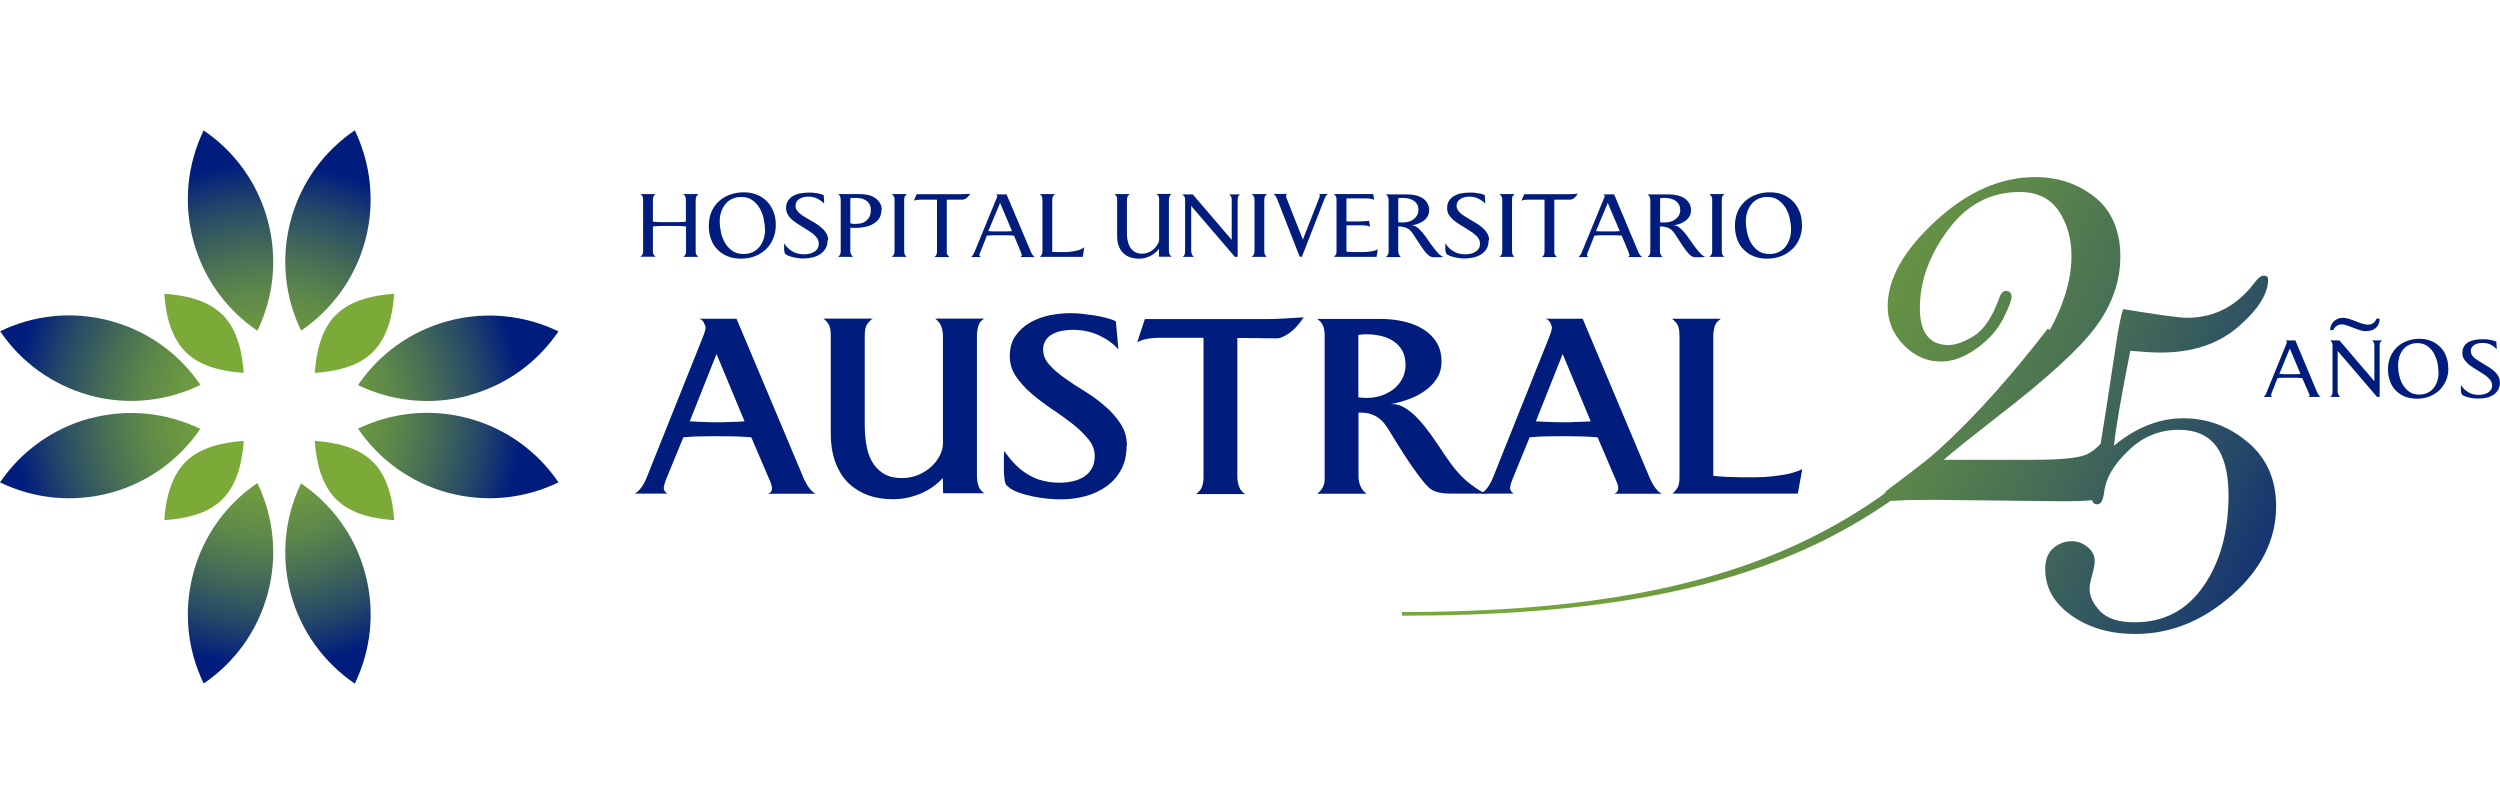<?xml version="1.0" encoding="UTF-8"?>
<svg id="Layer_1" xmlns="http://www.w3.org/2000/svg" xmlns:xlink="http://www.w3.org/1999/xlink" version="1.1" viewBox="0 0 156 49">
  <!-- Generator: Adobe Illustrator 29.0.1, SVG Export Plug-In . SVG Version: 2.1.0 Build 192)  -->
  <defs>
    <style>
      .st0 {
        fill: url(#linear-gradient2);
      }

      .st1 {
        fill: url(#linear-gradient1);
      }

      .st2 {
        fill: #7baa39;
      }

      .st3 {
        fill: url(#linear-gradient);
      }

      .st4 {
        fill: #001d7e;
      }

      .st5 {
        fill: url(#New_Gradient_Swatch_21);
      }

      .st6 {
        fill: url(#New_Gradient_Swatch_22);
      }

      .st7 {
        fill: url(#New_Gradient_Swatch_23);
      }

      .st8 {
        fill: url(#New_Gradient_Swatch_24);
      }

      .st9 {
        fill: url(#New_Gradient_Swatch_25);
      }

      .st10 {
        fill: url(#New_Gradient_Swatch_26);
      }

      .st11 {
        fill: url(#New_Gradient_Swatch_27);
      }

      .st12 {
        fill: url(#New_Gradient_Swatch_2);
      }
    </style>
    <linearGradient id="linear-gradient" x1="96.13" y1="10.06" x2="147.11" y2="33.21" gradientUnits="userSpaceOnUse">
      <stop offset="0" stop-color="#7baa39"/>
      <stop offset=".17" stop-color="#77a63a"/>
      <stop offset=".34" stop-color="#6d9a40"/>
      <stop offset=".51" stop-color="#5c874a"/>
      <stop offset=".67" stop-color="#446b57"/>
      <stop offset=".84" stop-color="#264868"/>
      <stop offset="1" stop-color="#011e7d"/>
      <stop offset="1" stop-color="#001d7e"/>
    </linearGradient>
    <radialGradient id="New_Gradient_Swatch_2" data-name="New Gradient Swatch 2" cx="16.71" cy="25.52" fx="16.71" fy="25.52" r="15.97" gradientUnits="userSpaceOnUse">
      <stop offset="0" stop-color="#7baa39"/>
      <stop offset=".17" stop-color="#77a63a"/>
      <stop offset=".34" stop-color="#6d9a40"/>
      <stop offset=".51" stop-color="#5c874a"/>
      <stop offset=".67" stop-color="#446b57"/>
      <stop offset=".84" stop-color="#264868"/>
      <stop offset="1" stop-color="#011e7d"/>
      <stop offset="1" stop-color="#001d7e"/>
    </radialGradient>
    <radialGradient id="New_Gradient_Swatch_21" data-name="New Gradient Swatch 2" cx="16.71" fx="16.71" r="15.97" xlink:href="#New_Gradient_Swatch_2"/>
    <radialGradient id="New_Gradient_Swatch_22" data-name="New Gradient Swatch 2" cx="16.71" cy="26.19" fx="16.71" fy="26.19" r="15.96" xlink:href="#New_Gradient_Swatch_2"/>
    <radialGradient id="New_Gradient_Swatch_23" data-name="New Gradient Swatch 2" cx="16.71" cy="26.19" fx="16.71" fy="26.19" r="15.97" xlink:href="#New_Gradient_Swatch_2"/>
    <radialGradient id="New_Gradient_Swatch_24" data-name="New Gradient Swatch 2" cx="16.88" cy="25.85" fx="16.88" fy="25.85" r="15.97" xlink:href="#New_Gradient_Swatch_2"/>
    <radialGradient id="New_Gradient_Swatch_25" data-name="New Gradient Swatch 2" cx="16.88" cy="25.85" fx="16.88" fy="25.85" r="15.96" xlink:href="#New_Gradient_Swatch_2"/>
    <radialGradient id="New_Gradient_Swatch_26" data-name="New Gradient Swatch 2" cx="16.54" cy="25.85" fx="16.54" fy="25.85" r="15.97" xlink:href="#New_Gradient_Swatch_2"/>
    <radialGradient id="New_Gradient_Swatch_27" data-name="New Gradient Swatch 2" cx="16.54" cy="25.85" fx="16.54" fy="25.85" r="15.97" xlink:href="#New_Gradient_Swatch_2"/>
    <linearGradient id="linear-gradient1" x1="90.79" y1="21.81" x2="141.78" y2="44.97" xlink:href="#linear-gradient"/>
    <linearGradient id="linear-gradient2" x1="96.57" y1="9.08" x2="147.56" y2="32.23" xlink:href="#linear-gradient"/>
  </defs>
  <path class="st3" d="M132.93,21.89c-.57,2.88-.91,4.85-1.02,5.92.69-.57,1.4-1,2.12-1.28.72-.29,1.46-.43,2.21-.43,1.5,0,2.84.5,4.02,1.49s1.77,2.33,1.77,4c0,2.07-.92,3.92-2.75,5.54s-3.84,2.43-6.04,2.43c-1.56,0-2.89-.38-3.98-1.15-1.09-.77-1.64-1.73-1.64-2.9,0-.59.17-1.02.51-1.31.34-.29.73-.43,1.16-.43.35,0,.67.12.97.36.3.24.45.54.45.88,0,.2-.05.48-.15.84-.11.38-.17.68-.17.89,0,.47.22.94.66,1.4.44.46,1.16.69,2.17.69,1.81,0,3.24-.75,4.28-2.26,1.04-1.5,1.56-3.39,1.56-5.66,0-1.36-.26-2.38-.77-3.07-.52-.68-1.29-1.02-2.32-1.02-1.22,0-2.27.43-3.16,1.3-.91.86-1.41,1.72-1.51,2.57-.06.52-.2.78-.43.78-.21,0-.32-.12-.32-.37,0-.07.28-1.9.86-5.49l.63-4.11c.16-1.1.31-1.84.45-2.21,2.2.36,3.52.54,3.98.54,1.7,0,3.11-.73,4.22-2.2.21-.28.4-.43.56-.43.19,0,.28.08.28.24,0,.89-.62,1.88-1.86,2.95-1.24,1.07-2.85,1.61-4.84,1.61-.46,0-1.1-.04-1.92-.11Z"/>
  <g>
    <path class="st4" d="M147.63,20.67c-.43,0-1.15-.43-1.51-.43-.24,0-.45.17-.53.36h-.19c0-.45.36-.77.79-.77.5,0,1.11.43,1.56.43.28,0,.45-.14.55-.38h.19c0,.5-.33.78-.85.78Z"/>
    <path class="st4" d="M148.64,21.25s-.07.05-.1.1c-.04.05-.05.12-.05.22v3.2h-.16l-2.46-2.87v2.52c0,.08.01.14.05.21.03.06.07.11.11.14h-.63s.04-.04.06-.06c.02-.02.03-.04.05-.06.01-.02.02-.05.03-.09,0-.04.01-.08.01-.14v-2.86c0-.1-.02-.18-.05-.22-.04-.04-.07-.08-.1-.1h.58l2.18,2.55v-2.23c0-.09-.01-.16-.04-.2-.03-.04-.06-.08-.1-.12h.63Z"/>
    <path class="st4" d="M156,23.84c0,.19-.04.35-.12.49-.08.13-.18.24-.31.32-.13.08-.27.14-.44.17-.16.04-.33.05-.49.05-.11,0-.22,0-.33-.02-.12-.02-.22-.04-.32-.06-.1-.03-.18-.06-.25-.09-.07-.04-.12-.07-.13-.11-.03-.05-.04-.12-.05-.2,0-.09,0-.16,0-.21v-.08s0-.05,0-.08c.12.2.28.35.47.46.19.11.4.16.64.16.09,0,.19-.01.29-.03.1-.02.19-.05.27-.1.08-.05.15-.11.2-.18.05-.07.08-.17.08-.28,0-.09-.02-.18-.07-.26-.04-.08-.1-.15-.18-.22-.07-.07-.16-.14-.25-.2-.1-.06-.2-.13-.3-.19-.14-.09-.28-.17-.4-.25-.13-.08-.24-.17-.34-.26-.1-.09-.17-.18-.23-.29-.06-.1-.09-.22-.09-.34,0-.17.04-.31.1-.42.07-.11.16-.2.28-.27.12-.07.25-.11.4-.14.15-.03.3-.04.46-.04.06,0,.13,0,.21,0,.08,0,.16.02.24.03.08.01.16.03.23.05.07.02.14.04.2.07l.03.48c-.05-.05-.1-.1-.16-.15-.06-.05-.13-.09-.2-.13-.07-.04-.15-.07-.24-.09-.09-.02-.18-.03-.28-.03-.22,0-.4.04-.53.13-.14.09-.21.21-.21.38,0,.08.02.15.05.22.04.07.09.13.16.19.07.06.16.13.26.19.1.06.22.13.34.21.12.07.24.14.36.22.12.08.23.16.32.25.1.09.17.19.23.3.06.11.09.23.09.35"/>
    <path class="st4" d="M144.04,24.78s.03-.02.05-.04c.02-.02.03-.04.03-.05,0-.03-.02-.1-.07-.2-.06-.15-.12-.29-.18-.41-.04-.11-.09-.21-.13-.3-.04-.09-.07-.15-.08-.18-.13-.02-.25-.02-.38-.03-.13,0-.25,0-.38,0s-.26,0-.39,0c-.13,0-.26.01-.39.02,0,.02-.02.05-.03.08-.01.03-.03.08-.05.12-.02.05-.04.1-.06.15-.02.05-.04.11-.06.16-.05.12-.1.25-.16.4-.02.06-.04.11-.04.13,0,.02,0,.04,0,.06s0,.04.03.05c.02.02.03.03.05.03h-.55s.05-.06.08-.09c.03-.03.05-.07.07-.11l1.26-3.09s.02-.05.03-.07c0-.02.01-.05.01-.07,0-.02,0-.04-.03-.06-.02-.02-.03-.03-.05-.04h.61l1.35,3.22c.03.06.06.12.1.18.04.06.08.1.13.13h-.78ZM142.89,21.74l-.66,1.59c.11.01.22.02.32.02.11,0,.21,0,.32,0s.23,0,.34,0c.12,0,.23,0,.34-.02l-.67-1.59Z"/>
    <path class="st4" d="M152.78,22.98c0,.28-.05.54-.15.77-.1.23-.24.43-.41.6-.17.17-.38.29-.62.39-.24.09-.5.14-.78.14s-.52-.05-.75-.13c-.22-.09-.41-.22-.57-.38-.16-.16-.28-.35-.36-.58-.09-.23-.13-.47-.13-.75,0-.29.05-.55.15-.78.1-.23.24-.43.41-.6.17-.16.38-.29.62-.38.24-.09.5-.14.78-.14s.52.04.74.14c.22.09.41.22.57.38.16.16.28.36.36.58.09.23.13.47.13.74M152.16,23.24c0-.2-.02-.41-.07-.63-.05-.21-.13-.41-.23-.59-.11-.18-.24-.32-.41-.44-.17-.11-.37-.17-.61-.17-.19,0-.36.04-.51.11-.15.07-.28.17-.38.3-.1.13-.18.27-.23.44-.05.17-.08.34-.08.53,0,.2.02.41.07.63.05.22.12.42.23.59.11.18.24.32.41.44.17.12.37.17.62.17.19,0,.36-.04.51-.11.15-.07.28-.17.38-.3.1-.13.18-.27.23-.44.05-.17.08-.34.08-.53"/>
  </g>
  <g>
    <g>
      <path class="st4" d="M43.59,12.11s-.08.06-.12.13c-.04.06-.06.14-.06.24v3.19c0,.11.02.2.07.25.04.06.08.09.1.11h-.94s.04-.03.05-.05c.02-.02.04-.04.06-.06.02-.02.03-.06.04-.1.01-.04.02-.09.02-.16v-1.53c-.18-.02-.35-.03-.52-.03-.17,0-.34,0-.51,0s-.35,0-.52,0c-.17,0-.34.02-.52.03v1.53c0,.1.02.18.06.24.04.06.08.1.11.12h-.95s.07-.06.11-.11c.04-.05.06-.13.06-.25v-3.19c0-.12-.02-.2-.05-.24-.03-.05-.07-.09-.12-.12h.95s-.09.07-.12.13c-.03.06-.05.14-.05.23v1.36c.17.02.34.03.5.03.17,0,.33,0,.5,0h.53c.17,0,.35-.01.53-.03v-1.36c0-.1-.02-.18-.05-.23-.03-.05-.07-.09-.12-.13h.95Z"/>
      <path class="st4" d="M48.41,14.04c0,.32-.06.6-.17.86-.11.26-.26.48-.45.66-.19.18-.42.33-.69.43-.26.1-.55.15-.87.15s-.58-.05-.83-.15c-.25-.1-.46-.24-.63-.42-.18-.18-.31-.39-.4-.64-.1-.25-.14-.53-.14-.83,0-.32.05-.61.16-.87.11-.26.26-.48.46-.66.19-.18.42-.32.69-.42.27-.1.56-.15.87-.15s.58.05.82.15c.25.1.46.24.63.42.18.18.31.4.41.65.1.25.14.53.14.82M47.73,14.32c0-.22-.03-.46-.08-.69-.05-.24-.14-.46-.26-.66-.12-.2-.27-.36-.46-.49-.19-.13-.41-.19-.68-.19-.21,0-.4.04-.57.12-.17.08-.31.19-.42.33-.11.14-.2.3-.26.48-.06.18-.09.38-.09.59,0,.22.03.46.08.7.05.24.14.46.26.66.12.2.27.36.46.49.19.13.42.19.69.19.21,0,.4-.04.57-.12.17-.08.31-.19.42-.33.11-.14.2-.3.26-.49.06-.18.09-.38.09-.59"/>
      <path class="st4" d="M51.64,14.99c0,.21-.04.39-.14.54-.09.15-.21.26-.35.35-.14.09-.3.15-.48.19-.18.04-.36.06-.54.06-.12,0-.24,0-.37-.03-.13-.02-.25-.04-.35-.07-.11-.03-.2-.06-.28-.1-.08-.04-.13-.08-.15-.12-.03-.06-.04-.13-.05-.23,0-.1,0-.17,0-.24v-.08s0-.06,0-.08c.13.22.31.39.52.51.21.12.45.18.71.18.1,0,.21-.01.32-.03.11-.02.21-.06.3-.11.09-.05.17-.12.22-.2.06-.08.09-.19.09-.32,0-.11-.02-.2-.07-.29-.05-.09-.11-.17-.19-.24-.08-.08-.17-.15-.28-.22-.11-.07-.22-.14-.33-.21-.16-.1-.31-.19-.45-.28-.14-.09-.26-.19-.37-.28-.11-.1-.19-.2-.25-.32-.06-.11-.1-.24-.1-.38,0-.19.04-.34.12-.46.08-.12.18-.22.31-.3.13-.07.27-.13.44-.16.16-.03.34-.05.51-.05.07,0,.15,0,.23,0,.09,0,.17.02.26.03.09.01.18.03.26.05.08.02.16.05.22.08l.03.53c-.05-.06-.11-.11-.18-.16-.07-.05-.14-.1-.22-.14-.08-.04-.17-.08-.26-.1-.09-.02-.2-.04-.31-.04-.24,0-.44.05-.59.15-.15.1-.23.24-.23.42,0,.09.02.17.06.24.04.07.1.14.18.22.08.07.17.14.29.21.11.07.24.15.39.23.13.08.26.16.4.24.13.09.25.18.36.28.11.1.19.21.26.33.06.12.1.25.1.39"/>
      <path class="st4" d="M55,13.1c0,.21-.05.39-.14.53-.1.14-.22.26-.37.34-.15.09-.32.15-.51.19-.19.04-.37.06-.56.06-.05,0-.11,0-.17,0-.06,0-.12,0-.19-.02v1.47c0,.08.02.16.06.22.04.07.07.11.11.14h-.93s.07-.07.11-.12c.03-.05.05-.13.05-.23v-3.22c0-.1-.02-.17-.05-.23-.04-.05-.07-.09-.11-.12h1.37c.15,0,.31.02.47.05.16.03.3.09.43.17.13.08.24.18.32.31.09.13.13.28.13.46M54.34,13.12c0-.14-.02-.25-.07-.35-.05-.1-.11-.18-.2-.24-.09-.06-.19-.11-.3-.14-.12-.03-.25-.04-.39-.04-.04,0-.09,0-.15,0-.06,0-.12.01-.17.02v1.57c.07.01.13.02.19.03.05,0,.11,0,.17,0,.13,0,.25-.02.36-.05.11-.03.21-.09.29-.16.08-.07.15-.16.2-.27.05-.11.07-.23.07-.38"/>
      <path class="st4" d="M56.59,12.11s-.07.07-.11.12c-.04.05-.06.12-.06.24v3.19c0,.12.02.21.06.26.04.05.07.09.1.11h-.94s.08-.06.12-.12c.04-.05.06-.14.06-.25v-3.19c0-.11-.02-.19-.07-.25-.04-.06-.08-.09-.11-.11h.95Z"/>
      <path class="st4" d="M60.56,12.08c-.09.13-.18.23-.26.29-.08.06-.18.09-.27.09-.05,0-.13,0-.24,0-.1,0-.21,0-.32,0-.12,0-.25,0-.39,0v3.23c-.01.09,0,.16.05.22.04.06.08.11.12.13h-.94s.09-.08.12-.14c.03-.06.04-.13.04-.22v-3.22s-.96,0-.96,0c-.08,0-.16,0-.24.01-.08,0-.16.02-.24.05l.17-.4h1.78c.27,0,.54,0,.79,0,.25,0,.52-.01.79-.03"/>
      <path class="st4" d="M63.68,16.03s.04-.02.05-.04c.02-.02.03-.04.03-.06,0-.03-.03-.11-.07-.23-.07-.17-.13-.32-.19-.46-.05-.12-.1-.23-.14-.33-.05-.1-.07-.17-.08-.2-.14-.02-.28-.03-.42-.03-.14,0-.28,0-.43,0s-.29,0-.43,0c-.14,0-.28.01-.43.03,0,.02-.02.05-.03.09-.02.04-.03.08-.05.14-.02.05-.04.11-.07.17-.02.06-.05.12-.07.18-.06.14-.12.28-.18.44-.03.07-.04.12-.05.14,0,.02,0,.05,0,.07s0,.04.03.06c.02.02.04.03.06.04h-.61s.06-.06.09-.1c.03-.04.06-.08.08-.12l1.41-3.43s.02-.05.03-.08c0-.02.02-.05.02-.08,0-.02-.01-.04-.03-.06-.02-.02-.04-.03-.06-.04h.67l1.51,3.57c.03.07.06.14.11.2.04.07.09.11.15.14h-.87ZM62.41,12.65l-.74,1.77c.12.01.24.02.36.02.12,0,.24,0,.36,0s.25,0,.38,0c.13,0,.26-.01.38-.02l-.75-1.77Z"/>
      <path class="st4" d="M67.56,16.03h-2.67s.07-.07.11-.13c.03-.06.05-.13.05-.23v-3.2c0-.11-.02-.19-.05-.24-.04-.05-.07-.09-.11-.12h.95s-.08.07-.12.12c-.04.05-.06.13-.06.24v3.25c.1,0,.2.01.3.01.1,0,.2,0,.3,0,.22,0,.4,0,.57-.03.16-.02.29-.04.4-.07.11-.03.2-.06.27-.1.07-.03.12-.07.16-.11l-.09.59Z"/>
      <path class="st4" d="M72.32,16.03v-.51c-.05.07-.11.14-.19.21-.08.07-.17.14-.27.2-.1.06-.22.11-.35.15-.13.04-.27.06-.42.06-.44,0-.78-.12-1.02-.37-.24-.25-.36-.6-.36-1.04v-2.25c0-.1-.01-.18-.04-.23-.03-.05-.07-.1-.12-.14h.94s-.07.07-.11.13c-.04.06-.06.14-.06.25v2.09c0,.15.01.3.05.45.03.15.08.28.15.4.07.12.17.21.29.29.12.07.27.11.45.11.21,0,.4-.06.58-.17.17-.11.31-.26.41-.44.03-.05.05-.1.06-.15.01-.05.02-.11.02-.17v-2.43c0-.06,0-.1-.01-.14,0-.04-.02-.07-.03-.09-.01-.03-.03-.05-.05-.07-.02-.02-.04-.04-.07-.07h.94s-.09.07-.12.13c-.03.06-.05.13-.05.23v3.15c0,.09.01.16.03.23.02.06.07.12.14.18h-.78Z"/>
      <path class="st4" d="M77.4,12.11s-.07.05-.11.11c-.04.06-.06.14-.06.25v3.56h-.17l-2.73-3.18v2.8c0,.08.02.16.05.23.03.07.07.12.12.15h-.7s.04-.04.06-.06c.02-.02.04-.04.05-.07.01-.03.03-.06.03-.1,0-.04.01-.09.01-.15v-3.17c0-.12-.02-.2-.06-.24-.04-.05-.08-.08-.11-.11h.65l2.43,2.84v-2.48c0-.11-.01-.18-.04-.23-.03-.04-.07-.09-.11-.13h.7Z"/>
      <path class="st4" d="M79.06,12.11s-.07.07-.11.12c-.04.05-.06.12-.06.24v3.19c0,.12.02.21.06.26.04.05.07.09.09.11h-.94s.08-.06.12-.12c.04-.05.06-.14.06-.25v-3.19c0-.11-.02-.19-.07-.25-.04-.06-.08-.09-.11-.11h.95Z"/>
      <path class="st4" d="M82.85,12.11s-.07.06-.1.1c-.04.04-.07.12-.11.22l-1.4,3.59h-.14l-1.41-3.61c-.04-.08-.07-.15-.11-.2-.04-.05-.08-.08-.11-.11h.83s-.05.07-.05.12c0,.05.01.11.04.17l1.01,2.56,1.02-2.61c.02-.06.04-.11.04-.14s-.02-.07-.05-.1h.57Z"/>
      <path class="st4" d="M85.86,16.03h-2.63s.08-.07.11-.12c.04-.05.06-.12.06-.22v-3.26c0-.09-.02-.16-.06-.21-.04-.05-.08-.09-.11-.11h2.46l.06.36c-.07-.03-.15-.06-.23-.07-.08-.01-.16-.02-.24-.02h-1.26v1.44c.24,0,.47,0,.71,0,.23,0,.47-.02.7-.04l.06.37c-.07-.04-.15-.06-.23-.07-.08-.01-.16-.02-.24-.02h-1v1.64s.11.01.21.02c.09,0,.18,0,.27.01.09,0,.16,0,.22,0h.09s.1,0,.17,0c.07,0,.15,0,.25-.01.09,0,.19-.01.28-.03.09-.01.18-.03.26-.05.08-.02.15-.05.2-.08l-.07.46Z"/>
      <path class="st4" d="M90.11,16.02c-.09.02-.17.03-.25.03-.07,0-.16,0-.25,0-.05,0-.1,0-.16,0-.06,0-.11-.01-.16-.03-.06-.02-.13-.07-.21-.14-.07-.07-.15-.16-.23-.27-.08-.1-.15-.22-.23-.33-.08-.12-.15-.24-.23-.35-.07-.11-.14-.22-.21-.32-.07-.1-.13-.18-.18-.23-.05-.05-.1-.09-.16-.12-.06-.03-.13-.06-.19-.08-.07-.02-.13-.03-.2-.04-.07,0-.14-.01-.2-.01v1.56c0,.08.02.16.06.22.04.07.08.11.11.13h-.94s.08-.08.12-.13c.03-.06.05-.13.05-.21v-3.22c0-.09-.02-.16-.05-.21-.03-.05-.07-.1-.12-.14h1.32c.19,0,.37.02.54.06.17.04.31.1.44.18.12.08.22.19.29.31.07.12.11.27.11.43s-.04.31-.12.43c-.08.12-.17.21-.29.28-.11.07-.23.13-.36.17-.13.04-.24.06-.35.07.12,0,.24.03.36.12.12.09.23.2.35.34.11.14.23.29.34.46.11.16.22.32.34.47.11.15.22.28.33.39.11.11.22.18.33.2M88.51,13.09c0-.12-.02-.23-.07-.32-.05-.09-.12-.17-.2-.23-.09-.06-.19-.11-.3-.14-.11-.03-.24-.05-.37-.05-.05,0-.1,0-.15,0-.05,0-.11.01-.17.02v1.5c.06,0,.12.01.17.01.05,0,.11,0,.16,0,.11,0,.22-.02.33-.05.11-.03.21-.08.3-.15.09-.07.16-.15.22-.25.05-.1.08-.22.08-.35"/>
      <path class="st4" d="M92.89,14.99c0,.21-.04.39-.13.54-.09.15-.21.26-.35.35-.14.09-.3.15-.48.19-.18.04-.36.06-.54.06-.12,0-.24,0-.37-.03-.13-.02-.25-.04-.35-.07-.11-.03-.2-.06-.28-.1-.08-.04-.13-.08-.15-.12-.03-.06-.04-.13-.05-.23,0-.1,0-.17,0-.24v-.08s0-.06,0-.08c.13.22.31.39.52.51.21.12.45.18.71.18.11,0,.21-.01.32-.03.11-.02.21-.06.3-.11.09-.05.17-.12.22-.2.06-.08.09-.19.09-.32,0-.11-.02-.2-.07-.29-.05-.09-.11-.17-.2-.24-.08-.08-.17-.15-.28-.22-.11-.07-.22-.14-.33-.21-.16-.1-.31-.19-.45-.28-.14-.09-.27-.19-.37-.28-.11-.1-.19-.2-.26-.32-.06-.11-.09-.24-.09-.38,0-.19.04-.34.12-.46.08-.12.18-.22.31-.3.13-.07.27-.13.44-.16.17-.03.33-.05.51-.05.07,0,.15,0,.23,0,.09,0,.17.02.26.03.09.01.17.03.26.05.08.02.16.05.22.08l.03.53c-.05-.06-.11-.11-.18-.16-.07-.05-.14-.1-.22-.14-.08-.04-.17-.08-.26-.1-.09-.02-.2-.04-.31-.04-.24,0-.44.05-.59.15-.15.1-.23.24-.23.42,0,.09.02.17.06.24.04.07.1.14.18.22.08.07.17.14.29.21.11.07.24.15.38.23.13.08.27.16.4.24.13.09.25.18.36.28.11.1.19.21.26.33.06.12.1.25.1.39"/>
      <path class="st4" d="M94.51,12.11s-.07.07-.11.12c-.04.05-.05.12-.05.24v3.19c0,.12.02.21.06.26.04.05.07.09.09.11h-.94s.08-.06.12-.12c.04-.05.06-.14.06-.25v-3.19c0-.11-.02-.19-.07-.25-.04-.06-.08-.09-.11-.11h.95Z"/>
      <path class="st4" d="M98.47,12.08c-.09.13-.18.23-.26.29-.08.06-.18.09-.27.09-.05,0-.13,0-.24,0-.11,0-.21,0-.32,0-.12,0-.25,0-.39,0v3.23c-.01.09,0,.16.05.22.04.06.08.11.12.13h-.94s.09-.08.12-.14c.03-.06.04-.13.04-.22v-3.22s-.96,0-.96,0c-.08,0-.16,0-.24.01-.08,0-.16.02-.24.05l.17-.4h1.78c.27,0,.54,0,.79,0,.25,0,.52-.01.79-.03"/>
      <path class="st4" d="M101.6,16.03s.03-.02.05-.04c.02-.02.03-.04.03-.06,0-.03-.02-.11-.07-.23-.07-.17-.14-.32-.19-.46-.05-.12-.1-.23-.14-.33-.05-.1-.07-.17-.08-.2-.14-.02-.28-.03-.42-.03-.14,0-.28,0-.43,0s-.29,0-.43,0c-.14,0-.28.01-.43.03,0,.02-.02.05-.04.09-.02.04-.03.08-.05.14-.02.05-.04.11-.07.17-.02.06-.05.12-.07.18-.06.14-.11.28-.18.44-.03.07-.04.12-.05.14,0,.02,0,.05,0,.07s0,.04.03.06c.02.02.04.03.05.04h-.61s.06-.06.09-.1c.03-.04.06-.08.08-.12l1.41-3.43s.02-.05.03-.08c.01-.02.02-.05.02-.08,0-.02,0-.04-.03-.06-.02-.02-.04-.03-.05-.04h.67l1.5,3.57c.03.07.06.14.11.2.04.07.09.11.15.14h-.87ZM100.33,12.65l-.74,1.77c.12.01.24.02.36.02.12,0,.24,0,.36,0s.25,0,.38,0c.13,0,.25-.01.38-.02l-.75-1.77Z"/>
      <path class="st4" d="M106.44,16.02c-.09.02-.17.03-.25.03-.07,0-.16,0-.25,0-.05,0-.1,0-.16,0-.06,0-.11-.01-.16-.03-.06-.02-.13-.07-.2-.14-.07-.07-.15-.16-.23-.27-.08-.1-.15-.22-.23-.33-.08-.12-.15-.24-.23-.35-.07-.11-.14-.22-.21-.32-.07-.1-.13-.18-.18-.23-.05-.05-.1-.09-.16-.12-.06-.03-.13-.06-.19-.08-.07-.02-.14-.03-.21-.04-.07,0-.14-.01-.2-.01v1.56c0,.08.02.16.06.22.04.07.08.11.11.13h-.94s.08-.08.12-.13c.03-.06.05-.13.05-.21v-3.22c0-.09-.02-.16-.05-.21-.03-.05-.07-.1-.12-.14h1.32c.19,0,.37.02.54.06.17.04.31.1.44.18.12.08.22.19.3.31.07.12.11.27.11.43s-.04.31-.12.43c-.08.12-.17.21-.29.28-.11.07-.23.13-.36.17-.13.04-.24.06-.34.07.12,0,.24.03.36.12.12.09.23.2.35.34.11.14.23.29.34.46.11.16.22.32.34.47.11.15.22.28.33.39.11.11.22.18.33.2M104.84,13.09c0-.12-.02-.23-.07-.32-.05-.09-.12-.17-.2-.23-.09-.06-.19-.11-.3-.14-.11-.03-.24-.05-.36-.05-.05,0-.1,0-.15,0-.05,0-.11.01-.17.02v1.5c.06,0,.11.01.17.01.05,0,.11,0,.16,0,.11,0,.22-.02.33-.05.11-.03.21-.08.3-.15.09-.07.16-.15.22-.25.05-.1.08-.22.08-.35"/>
      <path class="st4" d="M107.6,12.11s-.07.07-.11.12c-.04.05-.05.12-.05.24v3.19c0,.12.02.21.06.26.04.05.07.09.1.11h-.94s.08-.06.12-.12c.04-.05.06-.14.06-.25v-3.19c0-.11-.02-.19-.07-.25-.04-.06-.08-.09-.11-.11h.95Z"/>
      <path class="st4" d="M112.45,14.04c0,.32-.06.6-.17.86-.11.26-.26.48-.46.66-.19.18-.42.33-.69.43-.26.1-.55.15-.87.15s-.58-.05-.83-.15c-.25-.1-.46-.24-.63-.42-.18-.18-.31-.39-.4-.64-.09-.25-.14-.53-.14-.83,0-.32.05-.61.16-.87.11-.26.26-.48.46-.66.19-.18.42-.32.69-.42.27-.1.56-.15.87-.15s.58.05.82.15c.25.1.46.24.63.42.18.18.31.4.41.65.1.25.14.53.14.82M111.76,14.32c0-.22-.03-.46-.08-.69-.05-.24-.14-.46-.26-.66-.12-.2-.27-.36-.46-.49-.19-.13-.41-.19-.68-.19-.21,0-.4.04-.57.12-.17.08-.31.19-.42.33-.11.14-.2.3-.26.48-.06.18-.09.38-.09.59,0,.22.03.46.08.7.05.24.14.46.25.66.12.2.27.36.46.49.19.13.42.19.69.19.21,0,.41-.04.57-.12.17-.08.31-.19.42-.33.11-.14.2-.3.26-.49.06-.18.09-.38.09-.59"/>
    </g>
    <g>
      <path class="st4" d="M47.94,30.8c.15-.06.23-.15.23-.29,0-.13-.03-.3-.12-.49l-1.17-2.73c-.32-.03-.67-.05-1.05-.06-.38,0-.73-.01-1.05-.01-.34,0-.7,0-1.06.01-.37,0-.73.03-1.08.06l-1,2.44c-.14.33-.21.57-.22.7-.01.14.06.26.22.37h-2.02c.29-.18.53-.51.72-.97l3.48-8.7c.09-.22.14-.37.17-.47.02-.1.04-.17.04-.2,0-.08-.04-.19-.11-.33-.07-.14-.18-.22-.31-.24h2.35l4.18,9.93c.11.25.23.47.37.65.14.18.27.29.4.34h-2.95ZM44.71,22.09l-1.67,4.2c.28.02.57.03.85.04.28.01.56.02.82.02s.54,0,.86-.02c.32,0,.61-.02.89-.04l-1.75-4.2Z"/>
      <path class="st4" d="M58.85,30.8l-.02-.97c-.4.43-.87.76-1.41.98-.54.22-1.1.34-1.67.34-.63,0-1.18-.09-1.66-.28-.48-.19-.89-.46-1.23-.81-.33-.35-.58-.78-.76-1.28-.17-.5-.26-1.06-.26-1.67v-6.16c0-.31-.04-.54-.12-.69-.08-.15-.2-.27-.34-.38h3.08c-.14.09-.26.21-.36.37-.1.16-.14.39-.14.7v5.55c0,.39.03.79.09,1.19.06.4.17.76.34,1.07.17.31.4.57.71.77.3.2.7.3,1.18.3.37,0,.72-.07,1.03-.2.32-.14.59-.31.81-.52.23-.21.4-.44.53-.7.13-.25.19-.5.19-.75v-6.69c0-.08,0-.16-.02-.25,0-.09-.03-.18-.06-.28-.03-.1-.08-.19-.14-.29-.07-.09-.15-.18-.26-.27h3.05c-.2.13-.32.29-.37.48-.05.2-.08.39-.08.57v8.74c0,.23.03.45.1.65.06.2.19.35.37.46h-2.58Z"/>
      <path class="st4" d="M70.3,27.81c0,.58-.11,1.07-.34,1.5-.23.42-.54.77-.92,1.04-.38.27-.82.48-1.31.61-.49.13-.99.2-1.51.2-.23,0-.5-.01-.83-.04-.33-.03-.65-.08-.98-.15-.33-.07-.64-.16-.93-.27-.29-.11-.52-.26-.68-.43-.06-.08-.1-.21-.12-.39-.03-.18-.04-.38-.04-.59,0-.21,0-.43,0-.64,0-.21.01-.38.02-.51.23.32.46.61.7.85.24.25.51.45.79.62.28.17.58.3.91.38.33.09.69.13,1.08.13.27,0,.54-.03.8-.09.26-.06.49-.15.7-.28.2-.13.37-.31.49-.52.12-.21.18-.47.18-.78,0-.37-.13-.72-.39-1.04-.26-.32-.59-.64-.98-.95-.4-.31-.82-.62-1.28-.92-.46-.31-.88-.63-1.28-.97-.4-.34-.72-.7-.98-1.08-.26-.38-.39-.8-.39-1.26,0-.51.12-.94.36-1.28.24-.34.55-.62.92-.83.37-.21.78-.36,1.23-.45.45-.09.88-.13,1.31-.13.2,0,.43.01.69.04.25.03.51.06.77.1.26.04.51.1.75.16.24.06.44.13.59.21l.16,1.76c-.28-.34-.68-.63-1.18-.87-.5-.24-1.06-.36-1.68-.36-.21,0-.43.02-.65.06-.22.04-.42.11-.59.2-.18.09-.32.22-.43.38-.11.16-.17.36-.17.59,0,.34.13.66.39.95.26.29.58.57.97.84.39.28.8.55,1.26.83.45.28.87.58,1.25.92.39.33.71.7.97,1.1.26.4.39.85.39,1.36"/>
      <path class="st4" d="M81.36,19.78c-.09.15-.2.3-.33.46-.13.16-.28.3-.43.43-.16.13-.31.23-.47.31-.16.08-.29.13-.41.13-.06,0-.2,0-.43,0-.23,0-.48,0-.76-.01-.27,0-.54,0-.79-.01-.25,0-.43,0-.53,0v8.66c0,.22.04.43.11.62.07.19.2.34.37.46h-3.06c.19-.14.32-.29.38-.47.06-.18.09-.37.09-.59v-8.69h-2.82c-.22,0-.45.02-.68.06-.23.04-.44.11-.64.22l.48-1.45h7.61c.38,0,.77-.01,1.15-.04.39-.02.77-.05,1.15-.07"/>
      <path class="st4" d="M92.82,30.8c-.53,0-1.91,0-2.3,0-.57,0-.99-.09-1.27-.3-.16-.12-.43-.42-.85-.99-.42-.57-.98-1.42-1.67-2.57-.12-.21-.24-.38-.36-.53-.12-.15-.26-.27-.41-.37-.15-.1-.33-.18-.52-.23-.19-.05-.42-.07-.67-.07v4.01c0,.2.04.39.12.58.08.19.21.35.38.48h-3.08c.31-.23.47-.54.47-.91v-8.95c0-.22-.03-.42-.09-.59-.06-.17-.19-.33-.38-.46h3.9c.53,0,1.03.05,1.5.16.47.11.88.27,1.23.49.35.22.63.5.83.83.2.33.3.72.3,1.16s-.1.79-.3,1.09c-.2.31-.46.57-.77.78-.31.22-.66.39-1.03.52-.38.13-.74.23-1.08.29.31-.02.62.06.91.24.29.18.58.42.86.73.28.3.55.65.82,1.03.27.39.54.78.8,1.18.24.35.46.66.67.91.21.25.42.47.62.65.2.18,1.05.85,1.39.85M87.7,22.73c0-.34-.07-.63-.21-.87-.14-.24-.32-.43-.55-.58-.23-.15-.49-.25-.78-.32-.29-.07-.59-.1-.91-.1-.16,0-.32.01-.49.04v3.89c.18.03.36.04.55.04.29,0,.58-.05.87-.14.28-.09.54-.23.77-.4.23-.18.41-.4.55-.66.14-.26.21-.56.21-.89"/>
      <path class="st4" d="M100.74,30.8c.15-.06.22-.15.24-.29,0-.13-.03-.3-.12-.49l-1.17-2.73c-.32-.03-.67-.05-1.05-.06-.38,0-.72-.01-1.05-.01-.34,0-.7,0-1.06.01-.37,0-.73.03-1.08.06l-1,2.44c-.14.33-.21.57-.22.7-.01.14.06.26.22.37h-2.02c.29-.18.53-.51.72-.97l3.48-8.7c.09-.22.14-.37.17-.47.02-.1.04-.17.04-.2,0-.08-.04-.19-.11-.33-.07-.14-.18-.22-.32-.24h2.35l4.18,9.93c.11.25.23.47.37.65.14.18.27.29.4.34h-2.95ZM97.51,22.09l-1.67,4.2c.28.02.57.03.85.04.28.01.56.02.82.02s.54,0,.86-.02c.32,0,.61-.02.89-.04l-1.75-4.2Z"/>
      <path class="st4" d="M112.18,30.8h-7.82c.17-.15.28-.29.35-.43.06-.14.09-.34.09-.59v-8.83c0-.21-.02-.39-.07-.56-.05-.17-.18-.33-.4-.5h3.05c-.2.14-.34.3-.39.49-.05.19-.08.38-.08.57v8.74c.25.03.53.05.87.07.33.01.61.02.82.02.33,0,.67,0,1.01,0,.34,0,.68-.02,1.01-.06.33-.03.66-.09.97-.15.31-.07.6-.17.87-.29l-.28,1.54Z"/>
    </g>
    <g>
      <g>
        <g>
          <path class="st12" d="M12.06,35.78c-.64,2.39-.35,4.81.65,6.87,1.9-1.29,3.36-3.24,4-5.63.64-2.39.35-4.81-.65-6.88-1.9,1.29-3.36,3.24-4,5.63Z"/>
          <path class="st5" d="M18.79,30.15c-1,2.07-1.29,4.49-.65,6.88.64,2.39,2.11,4.34,4,5.63,1-2.07,1.29-4.49.65-6.87-.64-2.4-2.11-4.34-4.01-5.63Z"/>
        </g>
        <g>
          <path class="st6" d="M22.79,15.01c.64-2.39.34-4.81-.65-6.88-1.9,1.29-3.36,3.24-4,5.63-.64,2.39-.35,4.81.65,6.87,1.89-1.29,3.36-3.23,4-5.62Z"/>
          <path class="st7" d="M12.71,8.13c-1,2.07-1.29,4.49-.65,6.88.64,2.39,2.1,4.34,4,5.63,1-2.06,1.29-4.48.65-6.87-.64-2.39-2.1-4.34-4-5.63Z"/>
        </g>
      </g>
      <g>
        <g>
          <path class="st8" d="M5.63,24.68c2.39.64,4.81.34,6.88-.66-1.29-1.9-3.24-3.36-5.63-4-2.39-.64-4.81-.35-6.87.65,1.28,1.9,3.24,3.36,5.63,4.01Z"/>
          <path class="st9" d="M5.63,26.1c-2.39.64-4.34,2.11-5.63,4,2.06,1,4.48,1.29,6.87.66,2.39-.64,4.34-2.11,5.63-4-2.07-1-4.49-1.29-6.88-.65Z"/>
        </g>
        <g>
          <path class="st10" d="M29.22,26.1c-2.39-.64-4.81-.35-6.88.65,1.29,1.89,3.24,3.36,5.63,4,2.39.64,4.81.35,6.88-.65-1.29-1.9-3.24-3.36-5.63-4Z"/>
          <path class="st11" d="M29.22,24.68c2.39-.64,4.34-2.1,5.63-4-2.07-1-4.49-1.29-6.88-.65-2.39.64-4.34,2.1-5.63,4,2.07,1,4.49,1.29,6.88.66Z"/>
        </g>
      </g>
      <g>
        <path class="st2" d="M13.89,19.64c.94.95,1.23,2.38,1.32,3.63-1.23-.09-2.7-.36-3.64-1.32-.94-.95-1.23-2.38-1.32-3.62,1.23.09,2.69.36,3.64,1.32Z"/>
        <path class="st2" d="M20.96,19.64c-.94.95-1.23,2.38-1.32,3.63,1.23-.09,2.7-.36,3.64-1.32.94-.95,1.23-2.38,1.32-3.62-1.23.09-2.69.36-3.63,1.32Z"/>
        <path class="st2" d="M20.96,31.14c-.94-.95-1.23-2.38-1.32-3.63,1.23.09,2.7.37,3.64,1.32.94.95,1.23,2.38,1.32,3.63-1.23-.09-2.7-.36-3.63-1.32Z"/>
        <path class="st2" d="M13.89,31.14c.94-.95,1.23-2.38,1.32-3.63-1.23.09-2.7.37-3.64,1.32-.94.95-1.23,2.38-1.32,3.63,1.23-.09,2.7-.36,3.64-1.32Z"/>
      </g>
    </g>
  </g>
  <path class="st1" d="M87.48,38.42v-.23c22.77,0,31.44-6.26,40.31-17.69l.54.42c-9.01,11.61-17.8,17.5-40.85,17.5Z"/>
  <path class="st0" d="M131.52,27.19c-.5.63-.97,1.04-1.4,1.2-.51.2-1.59.3-3.22.3h-5.61c.57-.5,1.67-1.38,3.31-2.66,3.1-2.38,5.16-4.26,6.18-5.64,1.02-1.38,1.53-2.85,1.53-4.4s-.53-2.84-1.58-3.68c-1.06-.84-2.3-1.26-3.74-1.26-2.15,0-4.22.91-6.21,2.74-1.99,1.83-2.99,3.61-2.99,5.33,0,.92.34,1.72,1,2.41.67.69,1.45,1.03,2.33,1.03.72,0,1.45-.27,2.21-.81s1.3-1.16,1.66-1.85c.35-.69.53-1.15.53-1.38,0-.25-.12-.37-.37-.37-.16,0-.3.16-.41.47-.42,1.17-.94,1.94-1.55,2.33-.61.38-1.14.58-1.6.58-.6,0-1.04-.19-1.34-.58-.3-.38-.45-.96-.45-1.73,0-1.67.59-3.3,1.76-4.88s2.66-2.36,4.46-2.36c1.1,0,1.92.4,2.45,1.19s.79,1.73.79,2.81c0,1.88-.78,3.95-2.35,6.21-1.56,2.26-4.58,5.02-9.04,8.31-.2.15-.3.28-.3.39,0,.24.2.36.6.36.41-.04,1.25-.06,2.53-.06l8.15.09c.55,0,1.15-.02,1.78-.07l.9-4.02Z"/>
</svg>